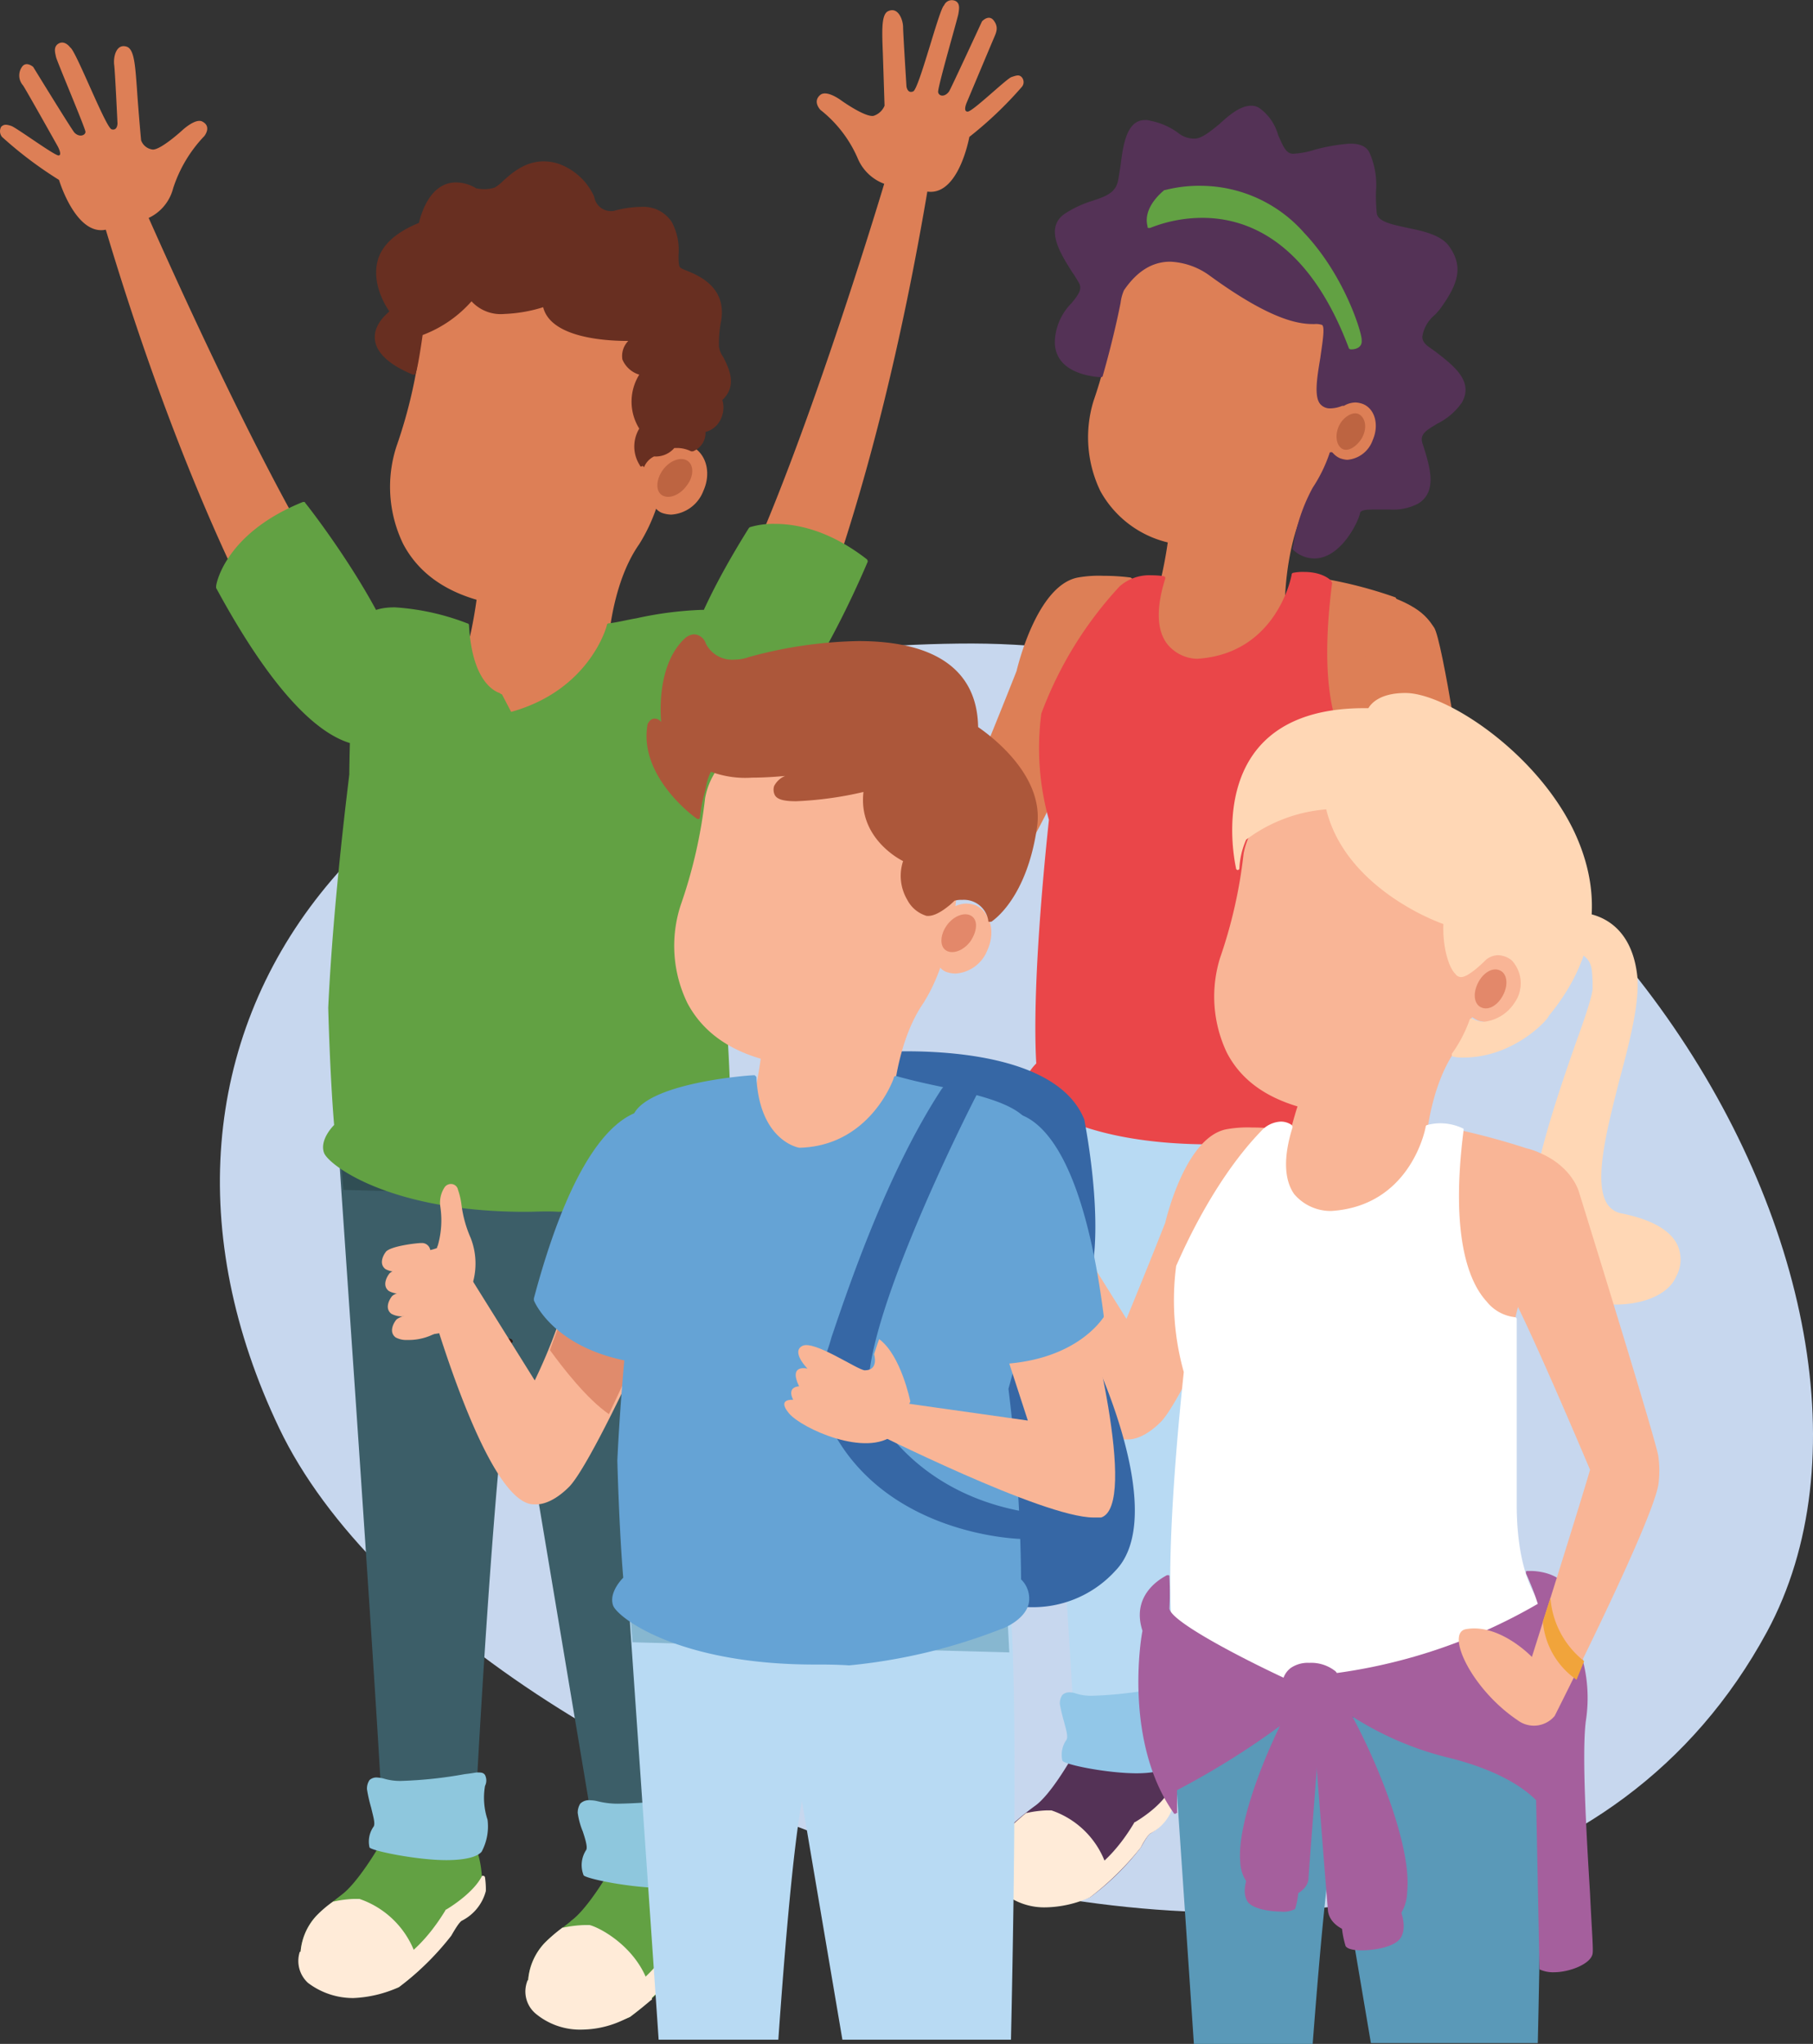 <svg xmlns="http://www.w3.org/2000/svg" viewBox="0 0 215.09 242.44"><rect x="0" y="0" width="215.09" height="242.44" fill="#333333" stroke="none"/><defs><style>.cls-1{fill:#c7d7ee;}.cls-2{fill:#dd7f56;}.cls-3{fill:#62a143;}.cls-4{opacity:0.6;}.cls-5{fill:#a85234;}.cls-6{fill:#682f21;}.cls-7{fill:#ffebd8;}.cls-8{fill:#3c5e68;}.cls-9{fill:#304e54;}.cls-10{fill:#341d16;}.cls-11{fill:#8ec7dd;}.cls-12{fill:#543256;}.cls-13{fill:#b8daf3;}.cls-14{fill:#ea4649;}.cls-15{fill:#92c7e8;}.cls-16{fill:#f9b596;}.cls-17{fill:#ffd7b5;}.cls-18{fill:#d36b4c;}.cls-19{fill:#5a99b8;}.cls-20{fill:#3f819c;}.cls-21{fill:#fff;}.cls-22{fill:#a55f9d;}.cls-23{fill:#f1a43b;}.cls-24{fill:#3667a5;}.cls-25{fill:#ac573a;}.cls-26{fill:#e08b6c;}.cls-27{fill:#65a3d5;}.cls-28{opacity:0.4;}</style></defs><g id="Capa_2" data-name="Capa 2"><g id="Capa_1-2" data-name="Capa 1"><path class="cls-1" d="M113.64,76.34c-72.3.9-102.5,47.1-80.5,93.1s141,89.6,176.5,24.1C231.34,153.34,186,75.34,113.64,76.34Z"/><path class="cls-2" d="M93.74,80.94h0L84,76.34c-.1,0-.1-.1-.1-.2v-.2c8-10.6,21.3-55,21.4-55.5a.22.22,0,0,1,.2-.2h.1l4.4,1.1c.1,0,.2.2.2.3-6.7,40.2-16.2,59-16.3,59.2S93.84,80.94,93.74,80.94Z"/><path class="cls-2" d="M35.24,81.64c-.1,0-.2,0-.2-.1s-11.8-17.7-23.2-56.7c0-.1,0-.3.1-.3l4.2-1.6h.1a.22.22,0,0,1,.2.2c.2.4,18.6,43,27.9,52.6.1.1.1.1.1.2s-.1.1-.1.2l-9,5.7C35.34,81.64,35.24,81.64,35.24,81.64Z"/><path class="cls-3" d="M43.44,88.44c-3.5,0-9.4-3.2-17.8-18.7v-.2c0-.3,1.1-6.3,10.3-10H36c.1,0,.2,0,.2.1.6.7,13.8,17.7,12,25.2a4.22,4.22,0,0,1-2.3,2.9h0A4.69,4.69,0,0,1,43.44,88.44Z"/><path class="cls-2" d="M60.74,85.64h-.2c-4-.4-5.5-6.5-5.6-6.8v-.1a55.24,55.24,0,0,0,1.6-7.6q-6.15-1.8-8.7-6.6a15.52,15.52,0,0,1-.8-11.6,58.3,58.3,0,0,0,2.9-12.7c1.1-6.1,8.1-8.8,14.1-8.8,5.3,0,9.9,2,12.4,5.4,3.8,5.3,3.7,12.2,3.2,16.2a3.08,3.08,0,0,1,1.3-.3,3.59,3.59,0,0,1,1.1.2c1.7.8,2.4,3.1,1.4,5.3a4.36,4.36,0,0,1-3.8,2.8h0a3.59,3.59,0,0,1-1.1-.2,1.79,1.79,0,0,1-.7-.5,20.65,20.65,0,0,1-2,4.2C72,70,72,78.84,72,78.94a.35.35,0,0,1-.1.2,30.18,30.18,0,0,0-5.6,3.7C63.94,84.34,62.24,85.64,60.74,85.64Z"/><g class="cls-4"><path class="cls-5" d="M81.44,57.64c-.8,1.1-2.1,1.6-2.9,1.1s-.7-1.9.1-3,2.1-1.6,2.9-1.1S82.34,56.54,81.44,57.64Z"/></g><path class="cls-6" d="M76.14,55.34c-.1,0-.2,0-.2-.1a4.11,4.11,0,0,1-.1-4.4,6.06,6.06,0,0,1,0-6.4,3.16,3.16,0,0,1-2-1.8,2.54,2.54,0,0,1,.7-2.2h-.1c-2.7,0-9.1-.4-10-4a17.51,17.51,0,0,1-4.6.8,4.7,4.7,0,0,1-3.9-1.5,14.59,14.59,0,0,1-5.8,4c-.1.7-.5,3.5-.8,4.5,0,.1-.1.1-.1.2H49c-.2-.1-4.1-1.5-4.5-4-.2-1.2.4-2.4,1.7-3.5-.5-.7-2.1-3.3-1.4-6,.5-1.9,2.2-3.4,4.9-4.5.2-.8,1.2-4.8,4.4-4.8a4.67,4.67,0,0,1,2.4.7h0a5.85,5.85,0,0,0,1,.1,3.73,3.73,0,0,0,1.2-.2,4.43,4.43,0,0,0,.9-.7c1-.9,2.6-2.4,4.9-2.4a5.66,5.66,0,0,1,1.8.3,7.33,7.33,0,0,1,4.2,3.9,2,2,0,0,0,1.9,1.7,1.7,1.7,0,0,0,.7-.1,12.39,12.39,0,0,1,3-.4,4,4,0,0,1,3.6,1.8,7,7,0,0,1,.8,3.9c0,.6,0,1.3.2,1.5a3.33,3.33,0,0,0,.6.3c1.5.6,5.1,2,4.2,6.3a13.54,13.54,0,0,0-.2,2.8,2.77,2.77,0,0,0,.5,1.2c.7,1.4,1.7,3.4-.1,5.1a3.21,3.21,0,0,1-.2,2.3,2.77,2.77,0,0,1-1.8,1.5,2.35,2.35,0,0,1-1.5,2.3H82a3.72,3.72,0,0,0-1.7-.4H80a2.9,2.9,0,0,1-2.4,1,2.41,2.41,0,0,0-1.2,1.3c-.1-.2-.2-.2-.3-.1Z"/><path class="cls-3" d="M69.44,240.44a8,8,0,0,1-5.5-1.8,3.84,3.84,0,0,1-1.3-3,7.24,7.24,0,0,1,2-5.2c1.1-1.1,3.1-2.5,3.1-2.6,2-1.4,4.7-6.1,4.7-6.1s.1-.1.2-.1l10.9-.6c.1,0,.1,0,.2.1,1.2,1.6,1.4,4.8,1.2,6.5a5,5,0,0,1-2.5,3.5,4.62,4.62,0,0,0-1.3,1.8,34.67,34.67,0,0,1-6.4,6.3,13.86,13.86,0,0,1-5.3,1.2Z"/><path class="cls-7" d="M69.44,240.44a8,8,0,0,1-5.5-1.8,3.84,3.84,0,0,1-1.3-3,7.24,7.24,0,0,1,2-5.2,18.11,18.11,0,0,1,2.1-1.8h.1a14.87,14.87,0,0,1,2.5-.3h.6c1.3.3,6.6,3.1,7.4,8.7,0,.1,0,.2-.1.2-1.4,1.2-2.5,2-2.5,2a13.86,13.86,0,0,1-5.3,1.2Z"/><path class="cls-7" d="M69.14,240.74a8.23,8.23,0,0,1-5.6-1.9,3.43,3.43,0,0,1-1-3.8.22.22,0,0,1,.2-.2h0a.35.35,0,0,1,.2.1l.1.3c.4,1,.8,2,3.2,2.5a7.63,7.63,0,0,0,2.2.3c2.6,0,7.5-1.1,11.8-8.2a.1.1,0,0,1,.1-.1s3.2-1.9,4.4-4.1c0-.1.1-.1.2-.1h0a.22.22,0,0,1,.2.2,5,5,0,0,1,.1,1.7c-.2,1.7-2.3,3.5-2.9,3.7a4.62,4.62,0,0,0-1.3,1.8,34.67,34.67,0,0,1-6.4,6.3,11.69,11.69,0,0,1-5.5,1.5Z"/><path class="cls-3" d="M42.14,236.74c-3.5,0-5.2-1.6-5.2-1.7a4.1,4.1,0,0,1-1.3-2.8,7.11,7.11,0,0,1,1.9-5c1-1,2.9-2.4,3-2.5,1.9-1.4,4.5-5.8,4.5-5.9s.1-.1.2-.1l10.5-.6c.1,0,.1,0,.2.1,1.1,1.5,1.4,4.6,1.2,6.2a5.45,5.45,0,0,1-2.4,3.4c-.3.1-.9,1.1-1.3,1.8a32.93,32.93,0,0,1-6.2,6.1A14,14,0,0,1,42.14,236.74Z"/><path class="cls-7" d="M42.14,236.74c-3.5,0-5.2-1.6-5.2-1.7a4.1,4.1,0,0,1-1.3-2.8,7.11,7.11,0,0,1,1.9-5,13.15,13.15,0,0,1,2-1.7h.1a12.91,12.91,0,0,1,2.4-.3h.6a10.71,10.71,0,0,1,7.1,8.3c0,.1,0,.1-.1.2a19,19,0,0,1-2.4,1.9A12.37,12.37,0,0,1,42.14,236.74Z"/><path class="cls-7" d="M41.94,237a8.86,8.86,0,0,1-5.4-1.8,3.52,3.52,0,0,1-1-3.6c0-.1.1-.1.2-.1h0a.35.35,0,0,1,.2.1l.2.2c.4,1,.8,1.9,3.1,2.4a7.63,7.63,0,0,0,2.2.3c2.5,0,7.2-1,11.4-7.9a.1.1,0,0,1,.1-.1s3.1-1.8,4.2-3.9c0-.1.1-.1.2-.1h0a.22.22,0,0,1,.2.2,9.74,9.74,0,0,1,.1,1.6,5.48,5.48,0,0,1-2.8,3.5c-.3.1-.9,1.1-1.3,1.8a32.93,32.93,0,0,1-6.2,6.1,14.61,14.61,0,0,1-5.4,1.3Z"/><path class="cls-8" d="M77.74,221a17.71,17.71,0,0,1-6.8-1.2c-.1,0-.1-.1-.1-.2l-10-59.7c-2.3,12.3-4.6,57.5-4.6,58a.22.22,0,0,1-.2.2,11.42,11.42,0,0,1-3.3.5,22.68,22.68,0,0,1-7.1-1.4c-.1,0-.1-.1-.2-.2-.5-12.3-5.3-80.5-5.3-81.1,0-.1,0-.1.1-.2s.1-.1.2-.1l44.3-1.8a.22.22,0,0,1,.2.2c2.4,6.8-.2,82.6-.3,85.8a.22.22,0,0,1-.2.2A24.67,24.67,0,0,1,77.74,221Z"/><path class="cls-9" d="M85.44,142.34c-.2-4.3-.4-7.3-.8-8.4l-44.3,1.8s.1,2,.4,5.4"/><path class="cls-3" d="M62.34,143.74c-16.2,0-23.4-5.6-23.9-7s.8-2.9,1.2-3.3c-.5-5.9-.7-13.9-.7-13.9.6-13,2.5-27.5,2.5-27.7,0-.5.1-13.4,1.4-17.8.4-1.3,1.7-2,4-2a28.84,28.84,0,0,1,8.6,1.9.22.22,0,0,1,.2.2c.4,7.4,3.6,8,3.7,8.1s.1.1.2.1l1.1,2.1C70,81.84,72,74.24,72,74.14a.22.22,0,0,1,.2-.2c1-.1,2.1-.4,3.3-.6a42.81,42.81,0,0,1,7.7-1c2.1,0,3.5.4,4.3,1.3,2.5,2.7,2,4.7,2,4.8,1,10.4-4.2,32.4-4.3,32.6a197.51,197.51,0,0,1,1.5,22.5,3.17,3.17,0,0,1,.9,2.9c-.5,2-3.2,3-3.3,3a66.86,66.86,0,0,1-18,4.3C64.84,143.64,63.54,143.74,62.34,143.74Z"/><path class="cls-10" d="M60.54,159.34h0c-.1,0-5.3-1.9-8.3-2.7-.1,0-.2-.2-.2-.3s.2-.2.3-.2c3,.8,8.2,2.7,8.3,2.7s.2.2.2.3S60.64,159.34,60.54,159.34Z"/><path class="cls-11" d="M52.94,220.64c-3.5,0-8.8-1.1-9.1-1.5a3.07,3.07,0,0,1,.5-2.5c.2-.4-.1-1.3-.3-2.2a17.42,17.42,0,0,1-.5-2.2,1.8,1.8,0,0,1,.3-1.1,1.22,1.22,0,0,1,.9-.3,5.64,5.64,0,0,1,.7.1,6.71,6.71,0,0,0,2.3.3,50.81,50.81,0,0,0,7.4-.8c.9-.1,1.3-.2,1.5-.2.4,0,.7,0,.9.3a1.45,1.45,0,0,1,0,1.3,8.27,8.27,0,0,0,.3,4,6.33,6.33,0,0,1-.7,3.8C56.64,220.24,55.24,220.64,52.94,220.64Z"/><path class="cls-11" d="M78.74,223.94c-4,0-9.2-1.1-9.5-1.5a3.27,3.27,0,0,1,.3-3c.2-.3-.1-1.3-.4-2.2a9,9,0,0,1-.6-2.2,2,2,0,0,1,.3-1.1,1.46,1.46,0,0,1,1.2-.4,3.78,3.78,0,0,1,.8.1,9.87,9.87,0,0,0,2.8.3,59.61,59.61,0,0,0,9.1-.9c1-.1,1.6-.2,1.8-.2.5,0,.9,0,1.2.4s.2.7-.1,1.3c-.4,1.1-.1,2.1.4,3.9a4.53,4.53,0,0,1-.9,3.8C83.94,223.44,81.84,223.94,78.74,223.94Z"/><path class="cls-3" d="M85.54,89.74a4.58,4.58,0,0,1-2.4-.8h0a4,4,0,0,1-2.2-2.6c-1.2-3.1-.8-9.8,7.9-23.7l.1-.1a9.58,9.58,0,0,1,3-.4c2.5,0,6.4.7,10.9,4.2a.37.37,0,0,1,.1.3C102.54,67.54,93.34,89.74,85.54,89.74Z"/><path class="cls-2" d="M106.94,22.14a5.47,5.47,0,0,1-5.2-3.4,14.76,14.76,0,0,0-4.4-5.7s-1-1,0-1.8c.8-.6,2.5.7,2.5.7s2.8,2,3.8,1.8a2.1,2.1,0,0,0,1.3-1.2s-.1-3.2-.2-6.2c-.1-2.6-.2-4.6.6-5,1.2-.6,1.8,1,1.8,1.9,0,.6.4,7,.4,7s.1.9.8.6S111.44,1,112,.64a1,1,0,0,1,1.4-.5c.5.3.4.9.3,1.5s-2.5,8.8-2.4,9.3.8.6,1.3-.1c.2-.3,3.9-8.3,3.9-8.3s.8-.9,1.4-.1.3,1.4,0,2.1-3.2,7.6-3.2,7.6-.5,1.1.1,1.1,4.6-3.9,5.2-4.1.9-.3,1.2,0a.88.88,0,0,1,0,1.2,45.86,45.86,0,0,1-6.2,5.9s-1.4,7.9-5.7,6.3"/><path class="cls-2" d="M15.84,26.34a5.35,5.35,0,0,0,4.7-4,16.11,16.11,0,0,1,3.7-6.2s.9-1.1-.2-1.7c-.8-.5-2.4,1-2.4,1s-2.5,2.3-3.5,2.3a1.66,1.66,0,0,1-1.4-1.1s-.3-3.2-.5-6.2c-.2-2.6-.3-4.6-1.2-4.9-1.2-.4-1.6,1.1-1.5,2.1.1.6.4,7,.4,7s0,.9-.7.7S9,6,8.34,5.64c0,0-.7-1-1.5-.4-.5.4-.3,1-.2,1.5s3.5,8.5,3.5,8.9-.7.7-1.3.1c-.3-.3-4.9-7.8-4.9-7.8s-.9-.8-1.4.1a1.77,1.77,0,0,0,.2,2.1c.4.6,4.1,7.2,4.1,7.2s.6,1.1.1,1.1-5-3.3-5.6-3.5-.9-.2-1.2.1a1.07,1.07,0,0,0,.1,1.2A47.08,47.08,0,0,0,7,21.34s2.3,7.7,6.4,5.6"/><path class="cls-2" d="M116.24,105.34h-.3c-5.7,0-12.5-25.1-12.8-26.1a.37.37,0,0,1,.1-.3l4-1.6h.1c.1,0,.2,0,.2.1L116,91c2.6-6.3,4.6-11.4,4.6-11.4.1-.4,2.4-10.2,7.3-11.1a14.17,14.17,0,0,1,3-.2,25.16,25.16,0,0,1,3.2.2c.1,0,.1.1.2.1v.2L128.24,88c-.3.6-5.9,12.9-8.1,15.2C118.34,105,116.94,105.34,116.24,105.34Z"/><path class="cls-10" d="M117.44,94.44a.22.22,0,0,1-.2-.2,16.57,16.57,0,0,0-1.8-3.8.22.22,0,1,1,.4-.2,13,13,0,0,1,1.9,4c-.1,0-.2.2-.3.2Z"/><path class="cls-2" d="M142.14,80.24h-.5c-2.3-.5-3.9-1.5-4.7-3-1.4-2.6,0-5.7.1-5.9a52,52,0,0,0,1.5-7,12.43,12.43,0,0,1-8-6.1,14.68,14.68,0,0,1-.8-10.7,52.1,52.1,0,0,0,2.6-11.7c1-5.6,7.4-8.1,13-8.1,4.9,0,9.2,1.8,11.4,4.9,3.5,4.9,3.4,11.3,2.9,14.9a2.54,2.54,0,0,1,1.2-.2,3,3,0,0,1,1,.2c1.6.7,2.2,2.9,1.3,4.9a4.2,4.2,0,0,1-3.5,2.6h0a4.25,4.25,0,0,1-1.1-.2,2.51,2.51,0,0,1-.7-.4,16.76,16.76,0,0,1-1.9,3.8c-3.5,5-3.5,13.2-3.5,13.3C151.24,76.54,144.84,80.24,142.14,80.24Z"/><g class="cls-4"><path class="cls-5" d="M161.64,51.84c-.6,1.1-1.7,1.8-2.4,1.4s-.9-1.6-.4-2.7,1.7-1.8,2.4-1.4S162.24,50.64,161.64,51.84Z"/></g><path class="cls-12" d="M155.94,66.24a3.64,3.64,0,0,1-2.5-1c-.1-.1-.1-.1-.1-.2l.1-.4a21,21,0,0,1,2.3-6.8,17.4,17.4,0,0,0,2-4.1c0-.1.1-.1.2-.1h0c.1,0,.1,0,.2.1a2.41,2.41,0,0,0,.8.6,2.92,2.92,0,0,0,.9.2,3.49,3.49,0,0,0,3-2.3c.8-1.8.3-3.7-1.1-4.3a2.92,2.92,0,0,0-.9-.2,2.73,2.73,0,0,0-1.4.4h-.2a3.93,3.93,0,0,1-1.4.3,1.5,1.5,0,0,1-1.1-.4c-.9-.8-.5-3.2-.1-5.6.2-1.5.6-3.7.2-3.9a2.22,2.22,0,0,0-.9-.1c-1.5,0-4.7-.1-12.5-5.8a8.55,8.55,0,0,0-4.6-1.6c-2.2,0-4,1.2-5.5,3.4a5.41,5.41,0,0,0-.4,1.5s-.7,3.7-2.1,8.6a.22.22,0,0,1-.2.2h0c-2-.1-5.5-.9-5.5-4.2a6.81,6.81,0,0,1,2-4.6c.9-1.1,1.3-1.7.8-2.5-.2-.3-.4-.7-.7-1.1-1.4-2.2-3.4-5.3-.9-7a13,13,0,0,1,3.2-1.5c1.5-.5,2.8-.9,3.1-2.4.1-.5.2-1.2.3-1.8.3-2.4.7-5.4,2.9-5.4a2,2,0,0,1,.7.1,8.07,8.07,0,0,1,3.2,1.4,3,3,0,0,0,2,.7h0c.8,0,1.8-.8,2.9-1.7,1.2-1.1,2.5-2.2,3.8-2.2a1.69,1.69,0,0,1,1,.3,5.84,5.84,0,0,1,2.2,3.2c.6,1.3.9,2.2,1.8,2.2a10.54,10.54,0,0,0,2.6-.5,22,22,0,0,1,4.1-.7c1.2,0,1.9.3,2.3,1a9.37,9.37,0,0,1,.8,4.7,21.75,21.75,0,0,0,.1,2.6c.2,1,1.9,1.3,3.7,1.7,2,.4,4,.9,4.9,2.2,1.7,2.4,1,4.4-.8,7a8.7,8.7,0,0,1-.9,1.1,4.16,4.16,0,0,0-1.5,2.6c0,.5.3.9.9,1.3l.7.5c2.2,1.7,4.5,3.5,3.1,6a7.63,7.63,0,0,1-2.9,2.5c-1.3.8-2.1,1.2-1.8,2.3l.2.6c.7,2.3,1.6,5.2-.7,6.6a6.36,6.36,0,0,1-3.3.7h-2.1c-1.2,0-1.5.2-1.5.5C161,62.24,158.94,66.24,155.94,66.24Z"/><path class="cls-3" d="M160.34,41.44h-.1a.35.35,0,0,1-.2-.1c-4.8-12.8-12.1-15.5-17.4-15.5a16.83,16.83,0,0,0-6.2,1.2h-.2c-.1,0-.1-.1-.1-.2-.6-2.3,1.9-4.2,2-4.3h.1a16.25,16.25,0,0,1,4.3-.5,16.42,16.42,0,0,1,12.2,5.6c4.9,5.2,6.9,12.1,6.8,12.7C161.64,41.14,160.94,41.44,160.34,41.44Z"/><path class="cls-2" d="M163.14,92.64H163c-.1-.1-9.8-5.7-5.6-23.7a.22.22,0,0,1,.2-.2h0a51.84,51.84,0,0,1,7.9,2.1.1.1,0,0,1,.1.1,11.68,11.68,0,0,1,1.3,10.8c-1.8,5.3-3.6,10.7-3.6,10.7s0,.2-.2.2Z"/><path class="cls-12" d="M124.34,225.94a7.19,7.19,0,0,1-5.1-1.7,3.67,3.67,0,0,1-1.2-2.8,6.81,6.81,0,0,1,1.8-4.8,32.79,32.79,0,0,1,2.9-2.4c1.9-1.3,4.3-5.6,4.4-5.7s.1-.1.2-.1l10.2-.5c.1,0,.1,0,.2.1,1.1,1.5,1.3,4.5,1.1,6.1a4.86,4.86,0,0,1-2.3,3.3c-.3.1-.8,1-1.2,1.7a30.47,30.47,0,0,1-6,5.9,16.06,16.06,0,0,1-5,.9Z"/><path class="cls-7" d="M124.34,225.94a8,8,0,0,1-5.1-1.6,3.67,3.67,0,0,1-1.2-2.8,6.81,6.81,0,0,1,1.8-4.8c.5-.5,1.3-1.2,1.9-1.7h.1a13.06,13.06,0,0,1,2.3-.3h.6a10.38,10.38,0,0,1,6.9,8.1c0,.1,0,.1-.1.2a24.53,24.53,0,0,1-2.3,1.9,13,13,0,0,1-4.9,1Z"/><path class="cls-7" d="M124.14,226.24a7.67,7.67,0,0,1-5.2-1.8,3.36,3.36,0,0,1-1-3.5c0-.1.1-.1.2-.1h0a.35.35,0,0,1,.2.1l.1.3c.4,1,.8,1.9,3,2.4a6.52,6.52,0,0,0,2.1.3c2.4,0,7-1,11-7.7a.1.1,0,0,1,.1-.1s3-1.7,4.1-3.8c0-.1.1-.1.2-.1h0a.22.22,0,0,1,.2.2,9.15,9.15,0,0,1,.1,1.6,5.42,5.42,0,0,1-2.7,3.4c-.3.1-.9,1.1-1.2,1.7a34.23,34.23,0,0,1-6,5.9,13.41,13.41,0,0,1-5.2,1.2Z"/><path class="cls-13" d="M158.84,210.74a16.69,16.69,0,0,1-6.6-1.2c-.1,0-.1-.1-.1-.2l-9.7-57.9c-2.2,11.9-4.4,55.7-4.5,56.2a.22.22,0,0,1-.2.2,10.23,10.23,0,0,1-3.2.5h0a18.87,18.87,0,0,1-6.9-1.4c-.1,0-.1-.1-.1-.2-.5-11.9-5.1-78-5.2-78.7,0-.1,0-.1.1-.2a.35.35,0,0,1,.2-.1l43-1.8a.22.22,0,0,1,.2.2c2.3,6.6-.2,80.1-.3,83.2a.22.22,0,0,1-.2.2A17.85,17.85,0,0,1,158.84,210.74Z"/><path class="cls-14" d="M143.64,135.74c-15,0-21.3-4.7-21.9-6.4-.5-1.4.8-2.8,1.2-3.2-.6-10.4,1.5-28.7,1.5-28.9a31.52,31.52,0,0,1-.9-12.6,45.46,45.46,0,0,1,9.3-15.1,5.34,5.34,0,0,1,3.8-1.3,9.44,9.44,0,0,1,1.4.1c.1,0,.1.1.2.1v.2c-1.1,3.5-1,6.1.2,7.7a4.67,4.67,0,0,0,3.6,1.8c9.5-.6,11.2-9.9,11.2-10a.22.22,0,0,1,.2-.2,5.7,5.7,0,0,1,1.3-.1c2.2,0,3.2,1,3.2,1.1s.1.1.1.2c-1.6,12.5.4,17.8,2.4,20a4.64,4.64,0,0,0,3.3,1.8c.1,0,.1,0,.2.1a.35.35,0,0,1,.1.2v22c0,9.7,3.4,12.5,3.5,12.5l.1.1a4.29,4.29,0,0,1,.2,3.8,4,4,0,0,1-2.6,1.9,62.85,62.85,0,0,1-17.5,4.1C146.34,135.64,144.94,135.74,143.64,135.74Z"/><path class="cls-15" d="M134.84,210.34c-3.4,0-8.5-1-8.8-1.5a3.07,3.07,0,0,1,.5-2.5c.2-.4-.1-1.3-.3-2.1a20.93,20.93,0,0,1-.5-2.1,1.8,1.8,0,0,1,.3-1.1,1.22,1.22,0,0,1,.9-.3,2.18,2.18,0,0,1,.6.1,6.08,6.08,0,0,0,2.2.3,49.46,49.46,0,0,0,7.2-.8c.9-.1,1.3-.2,1.4-.2.3,0,.7,0,.9.3a1.45,1.45,0,0,1,0,1.3,7.45,7.45,0,0,0,.3,3.8,5.28,5.28,0,0,1-.7,3.7C138.44,209.94,137,210.34,134.84,210.34Z"/><path class="cls-2" d="M162.74,87.94l5.9,27.5-7.4,20.7,2.9,2.2s11.2-17.5,11.9-22.7-2.2-21.6-2.2-21.6-2.7-18.1-3.7-19.6-2.2-3.1-8.9-4.8"/><path class="cls-16" d="M133.84,170.74h-.3c-5.7,0-12.5-25.1-12.8-26.1a.37.37,0,0,1,.1-.3l4-1.6h.1c.1,0,.2,0,.2.1l8.5,13.6c2.6-6.3,4.6-11.4,4.6-11.4.1-.4,2.4-10.2,7.3-11.1a14.17,14.17,0,0,1,3-.2,25.16,25.16,0,0,1,3.2.2c.1,0,.1.1.2.1v.2l-6.1,19.2c-.3.6-5.9,12.9-8.1,15.2C135.94,170.44,134.54,170.74,133.84,170.74Z"/><path class="cls-17" d="M191.64,154.74c-4.2,0-7.7-1.9-9.4-5.2-2.5-4.9,1.8-17.5,4.7-25.8,1.2-3.3,2.1-6,2-6.7v-.6c-.1-2.2-.1-2.8-2.7-4-.1,0-.2-.1-.1-.3l.6-3.7a.22.22,0,0,1,.2-.2h.3c1,0,6.2.4,7,7.5.3,3-.8,7.5-2.1,12.3-1.5,5.9-3.1,12.1-1.5,14.7a2.56,2.56,0,0,0,1.8,1.2c3.4.7,5.6,1.9,6.5,3.6a4.15,4.15,0,0,1-.1,3.9C198,153.44,195.14,154.74,191.64,154.74Z"/><path class="cls-16" d="M155.84,148.74c-4.1-.3-4.3-8.6-4.3-8.9,1.2-4.4,2.1-7.8,2.4-8.6-4-1.2-6.8-3.3-8.4-6.4a15.49,15.49,0,0,1-.8-11.2,57,57,0,0,0,2.8-12.4c1.1-5.9,7.8-8.6,13.6-8.6,5.2,0,9.6,1.9,12,5.2,3.7,5.1,3.6,11.9,3.1,15.7a2.77,2.77,0,0,1,1.3-.3,3.59,3.59,0,0,1,1.1.2c1.7.7,2.3,3,1.4,5.1a4.27,4.27,0,0,1-3.6,2.7h0a3.59,3.59,0,0,1-1.1-.2,4.35,4.35,0,0,1-.7-.4,18.58,18.58,0,0,1-2,4c-3.7,5.3-3.7,13.9-3.7,14v.1c-3,4.5-10,10-12.8,10Z"/><g class="cls-4"><path class="cls-18" d="M178.34,118c-.6,1.2-1.7,1.9-2.6,1.5s-1-1.7-.4-2.9,1.7-1.9,2.6-1.5S178.94,116.84,178.34,118Z"/></g><path class="cls-17" d="M173.64,125.44a4.87,4.87,0,0,1-1.2-.1.35.35,0,0,1-.2-.1V125a16.31,16.31,0,0,0,2.1-4c0-.1.1-.1.1-.2h.2a2.77,2.77,0,0,0,1.4.4,4.94,4.94,0,0,0,3.6-2.2,4,4,0,0,0-.3-5.1h0a2.74,2.74,0,0,0-1.6-.6,2.39,2.39,0,0,0-1.4.5c-.3.3-2.1,2.1-3,2.1a.87.87,0,0,1-.7-.4c-.8-.8-1.5-3.2-1.4-5.9-1.5-.5-11.7-4.6-13.9-13.6a18.24,18.24,0,0,0-9.5,3.6h0a9.4,9.4,0,0,0-.8,3.4.22.22,0,0,1-.2.2h0a.22.22,0,0,1-.2-.2c0-.1-2-8.4,2.4-14,2.6-3.3,6.9-5,12.8-5h.5c.3-.5,1.3-1.8,4.4-1.8,4.8,0,15.5,7,20,16.4,2.5,5.3,4.1,13.3-3,21.9C183.74,120.84,179.64,125.44,173.64,125.44Z"/><path class="cls-17" d="M158.44,89.14s-1.8,4.2-.7,7.6"/><path class="cls-17" d="M163.14,84.54a19.89,19.89,0,0,1,5.1,0"/><path class="cls-17" d="M175,114.94a13.3,13.3,0,0,1-.9-4"/><path class="cls-16" d="M179.14,158.14H179c-.1-.1-10.8-6-6.6-24a.22.22,0,0,1,.2-.2h.1a85.69,85.69,0,0,1,9.7,2.7c.1.1,2.8,1.5.6,8.1-1.8,5.3-3.6,13.1-3.6,13.2s-.1.1-.1.2Z"/><path class="cls-19" d="M155.74,242.34c.8-10.4,1.7-20.6,2.6-25.4l4.3,25.4h19.8c.5-21.7.7-47-.6-50.7a.22.22,0,0,0-.2-.2l-43,1.8c-.1,0-.1,0-.2.1a.35.35,0,0,0-.1.2c0,.4,1.8,26.5,3.3,48.9h14.1v-.1Z"/><path class="cls-20" d="M182.34,199.84c-.2-4.1-.4-7.1-.8-8.1l-43,1.8s.1,1.9.4,5.2C144,201.74,158.24,207.64,182.34,199.84Z"/><path class="cls-10" d="M154.74,215a.22.22,0,0,1-.2-.2,72.1,72.1,0,0,1,1.2-16.4c0-.1.1-.2.3-.2s.2.1.2.3a71.15,71.15,0,0,0-1.2,16.3c-.1.1-.2.2-.3.2Z"/><path class="cls-10" d="M153.34,214.64a.22.22,0,0,1-.2-.2c0-.1-1.7-5.7,0-16,0-.1.1-.2.3-.2a.22.22,0,0,1,.2.2c-1.7,10.2,0,15.7,0,15.8s-.1.4-.3.4Z"/><path class="cls-10" d="M139.44,210.44h0a.27.27,0,0,1-.3-.3c.1-4.9,3.2-14,3.3-14.4,0-.1.2-.2.3-.2s.2.2.2.3-3.2,9.4-3.3,14.2C139.74,210.24,139.64,210.44,139.44,210.44Z"/><path class="cls-10" d="M180.84,208.44a5.58,5.58,0,0,1-3.6-1.2c-3.4-2.7-3.4-8.9-3.4-9.2a.22.22,0,0,1,.2-.2h0a.22.22,0,0,1,.2.2c0,.1,0,6.2,3.3,8.8a5.71,5.71,0,0,0,5.2.9c.1,0,.3,0,.3.2s-.1.3-.2.3A15,15,0,0,1,180.84,208.44Z"/><path class="cls-10" d="M180.64,209.84a7.65,7.65,0,0,1-5.2-1.8c-3.6-3.3-3.2-9.7-3.1-10,0-.1.1-.2.3-.2s.2.1.2.3-.4,6.5,3,9.6c1.6,1.5,3.9,2,6.7,1.6.1,0,.3.1.3.2s-.1.3-.2.3Z"/><path class="cls-21" d="M159.64,201.24c-15,0-21.3-4.7-21.9-6.4-.5-1.4.8-2.8,1.2-3.2-.6-10.4,1.5-28.7,1.5-28.9a31.52,31.52,0,0,1-.9-12.6c.1-.1,3.9-9.6,10.1-16a3.33,3.33,0,0,1,2.3-1.1,2.22,2.22,0,0,1,1.3.4.37.37,0,0,1,.1.3c-1.1,3.5-1,6.2.2,7.9a5.67,5.67,0,0,0,4.4,2c9.5-.6,11.2-9.9,11.2-10a.22.22,0,0,1,.2-.2,5.9,5.9,0,0,1,1.4-.2,6.21,6.21,0,0,1,2.8.6c.1,0,.1.1.1.2-1.6,12.5.6,18,2.7,20.3a5,5,0,0,0,3.4,1.9.22.22,0,0,1,.2.2v22c0,9.7,3.4,12.5,3.5,12.5l.1.1a4.29,4.29,0,0,1,.2,3.8,4,4,0,0,1-2.6,1.9,62.85,62.85,0,0,1-17.5,4.1A18.71,18.71,0,0,1,159.64,201.24Z"/><path class="cls-22" d="M139.44,215.14c-.1,0-.2,0-.2-.1-5.9-8.4-3.9-20.7-3.7-21.6-1.5-4.6,2.8-6.5,2.9-6.6h.2c.1,0,.1.1.1.2s.1,1.6,0,3.7c-.1,1.5,9,6.2,14.7,8.8.1,0,.1.1.1.2v3.6c0,.1,0,.1-.1.2a95.47,95.47,0,0,1-13.8,8.8v2.6c.1,0,0,.1-.2.2C139.54,215,139.54,215.14,139.44,215.14Z"/><path class="cls-22" d="M184.34,233.94a3.81,3.81,0,0,1-1.6-.3c-.1,0-.1-.1-.1-.2l-.4-19.9c-.4-.4-3.1-3.3-10.6-5.1a37.94,37.94,0,0,1-13.6-6.5l-.1-.1-1.1-2.9v-.2c0-.1.1-.1.2-.1a64.91,64.91,0,0,0,25.4-8.4,29,29,0,0,0-1.4-3.6v-.2c0-.1.1-.1.2-.1h.3c.9,0,3.9.2,5,2.9a13.28,13.28,0,0,1,.3,5,17.73,17.73,0,0,1,1.3,9.9c-.5,3.9.1,13.9.5,20.5.2,4.2.4,6.6.3,7.1C188.74,232.94,186.24,233.94,184.34,233.94Z"/><path class="cls-22" d="M151.74,225.14a4.4,4.4,0,0,1-4.6-4.3c-.5-5.6,4.8-17.1,7.1-20.4,0-.1.1-.1.2-.1h.1l2.2,1.3c.1,0,.1.1.1.2s-1.4,17.9-1.6,20.9C155.24,224,153.74,225.14,151.74,225.14Z"/><path class="cls-22" d="M151.94,226.74c-1.2,0-3.5-.3-4-1.3-.7-1.3.2-3.1.2-3.2s.1-.1.2-.1h.2c1.3,0,4.4.1,5.4,1.2a.35.35,0,0,1,.1.2,8.32,8.32,0,0,1-.4,2.9A2.94,2.94,0,0,1,151.94,226.74Z"/><path class="cls-22" d="M161.64,229.34c-2.2,0-4-1.2-4.1-2.8-.3-3.4-1.9-24.1-1.9-24.3s0-.2.1-.2l2.6-1.5h.1c.1,0,.2,0,.2.1,2.8,3.9,9,17.3,8.3,23.8a5,5,0,0,1-5.3,4.9Z"/><path class="cls-22" d="M161.54,231.34c-1.1,0-1.7-.2-1.9-.5a11.47,11.47,0,0,1-.5-3.3c0-.1,0-.1.1-.2,1.1-1.2,4.7-1.4,6.2-1.4h.3a.35.35,0,0,1,.2.1c0,.1,1.1,2.2.3,3.7-.6,1.2-3.2,1.6-4.7,1.6Z"/><path class="cls-22" d="M152.54,201.64a.22.22,0,0,1-.2-.2s-.9-2.3.8-3.6a3.59,3.59,0,0,1,2.2-.6,4.6,4.6,0,0,1,3.1,1,.78.78,0,0,1,.2.8.1.1,0,0,1-.1.1,4.57,4.57,0,0,1-2.9,1.2H155a3.93,3.93,0,0,0-2.4,1.1c.1.2,0,.2-.1.2Z"/><path class="cls-22" d="M154.74,204.24a2.92,2.92,0,0,1-.9-.2,2.44,2.44,0,0,1-1.4-1.2,2.52,2.52,0,0,1,0-1.6c.1-.8.8-1.3,2-1.3h.6a4.23,4.23,0,0,0,2-.5,3.71,3.71,0,0,1,1.4-.4h.2a.72.72,0,0,1,.7.4,2.36,2.36,0,0,1,.1,1.4C158.64,202.34,156.74,204.24,154.74,204.24Z"/><path class="cls-16" d="M181.24,136.24c5.2,1.5,6.1,5.2,6.1,5.2s9.2,29.6,9.4,31.3a12.15,12.15,0,0,1,0,3.4c-.9,4.9-12.3,27.4-12.3,27.4a3.21,3.21,0,0,1-4.4.5c-5.5-3.7-8.6-10.4-6.1-10.8,4-.7,7.8,3.3,7.8,3.3s5.6-17.7,6.9-22.2c0,0-7.5-17.8-9.7-21.5"/><path class="cls-23" d="M183.94,189.54l-.9,2.8a9.34,9.34,0,0,0,4,6.9l.9-2.2A10.57,10.57,0,0,1,183.94,189.54Z"/><path class="cls-24" d="M122.64,190.64a10,10,0,0,1-3.3-.5c-.1,0-.1-.1-.2-.2l-6.8-30.4-10.5-34.3V125c0-.1.1-.1.2-.1s2.3-.2,5.5-.2c6.7,0,18.3,1.1,21.1,8.1.1.6,2.9,14.6,0,21l1.3,7.6c.3.7,8.6,18.5,2.4,24.9A13.21,13.21,0,0,1,122.64,190.64Z"/><path class="cls-16" d="M95.35,138.78c-5.3,0-6.7-5.4-6.7-5.5v-.1a55.24,55.24,0,0,0,1.6-7.6q-6.15-1.8-8.7-6.6a15.52,15.52,0,0,1-.8-11.6,58.3,58.3,0,0,0,2.9-12.7c1.1-6.1,8.1-8.8,14.1-8.8,5.3,0,9.9,2,12.4,5.4,3.8,5.3,3.7,12.2,3.2,16.2a3.08,3.08,0,0,1,1.3-.3,3.59,3.59,0,0,1,1.1.2c1.7.8,2.4,3.1,1.4,5.3a4.36,4.36,0,0,1-3.8,2.8h0a3.59,3.59,0,0,1-1.1-.2,1.79,1.79,0,0,1-.7-.5,20.65,20.65,0,0,1-2,4.2c-3.8,5.5-3.8,14.3-3.8,14.4a.35.35,0,0,1-.1.2,24.63,24.63,0,0,0-4.3,2.6c-2,1.4-3.9,2.6-5.3,2.7A3.2,3.2,0,0,0,95.35,138.78Z"/><g class="cls-4"><path class="cls-18" d="M115.14,111.64c-.8,1.1-2.1,1.6-2.9,1.1s-.7-1.9.1-3,2.1-1.6,2.9-1.1S115.94,110.44,115.14,111.64Z"/></g><path class="cls-25" d="M117.44,109.34h-.1c-.1,0-.1-.1-.1-.2a2.92,2.92,0,0,0-3.1-2.4,2.77,2.77,0,0,0-.9.1c-.3.3-1.9,1.8-3.1,1.8h-.2a3.8,3.8,0,0,1-2.3-1.9,5.59,5.59,0,0,1-.5-4.6c-1-.5-5.3-3.1-4.7-8.2a42.66,42.66,0,0,1-8,1.1c-1.4,0-2.2-.2-2.5-.7a1.42,1.42,0,0,1-.1-1.1,2.56,2.56,0,0,1,1.3-1.2c-1.1.1-2.5.2-3.9.2a11.76,11.76,0,0,1-4.9-.7,6.07,6.07,0,0,0-.6,1.9l-.2.8a16.37,16.37,0,0,0-.5,2.7.35.35,0,0,1-.1.2h-.2c-.1,0-7.1-5-5.9-11.3.1-.1.3-.6.8-.6a1,1,0,0,1,.8.4c-.2-2.3-.1-7.3,2.9-10a1.91,1.91,0,0,1,1-.4,1.56,1.56,0,0,1,1.4,1.1,3.48,3.48,0,0,0,3.4,1.9,5.08,5.08,0,0,0,1.7-.3,52.14,52.14,0,0,1,13-1.9c9.2,0,14.1,3.5,14.2,10.2,1,.7,7.9,5.5,7,11.8-1.2,8.5-5.2,11.1-5.3,11.2S117.54,109.34,117.44,109.34Z"/><path class="cls-25" d="M112.54,107.44a11.06,11.06,0,0,0,3-4.8"/><path class="cls-16" d="M63.64,178.44h-.3c-5.9,0-12.9-25.8-13.2-26.9a.37.37,0,0,1,.1-.3l4.1-1.7h.1c.1,0,.2,0,.2.1l8.8,14.1a64.46,64.46,0,0,0,4.4-12,.22.22,0,0,1,.2-.2h.1c.1,0,.1,0,.2.1l7.6,8.7a.19.19,0,0,1,0,.3c-.2.5-6.1,13.3-8.4,15.7-1.8,1.8-3.2,2.1-3.9,2.1Z"/><path class="cls-26" d="M65.24,160.14c1.6,2.2,4.4,5.8,7,7.6,1.8-3.8,3.4-7.3,3.4-7.3l-4.6-5.3-3.7-.7C66.84,156,66,157.94,65.24,160.14Z"/><path class="cls-27" d="M75.64,161.64c-9.7-1.4-12.2-7.1-12.3-7.4V154c5.2-19.5,11-22.4,14-22.4a4.28,4.28,0,0,1,1.5.3,3.85,3.85,0,0,1,2.9,2.2c3.5,6.9-5.3,26.4-5.7,27.3-.2.1-.3.2-.4.2Z"/><path class="cls-13" d="M92.34,241.94c.8-11.4,1.8-23,2.8-28.3l4.8,28.3h20c.5-22.9.8-50.4-.6-54.4a.22.22,0,0,0-.2-.2l-44.3,1.8c-.1,0-.1,0-.2.1a.35.35,0,0,0-.1.2c0,.4,2,29,3.6,52.5Z"/><g class="cls-28"><path class="cls-20" d="M119.74,196c-.2-4.3-.4-7.3-.8-8.4l-44.3,1.8s.1,2,.4,5.4"/></g><path class="cls-27" d="M96.64,197.44c-16.2,0-23.4-5.6-23.9-7s.8-2.9,1.2-3.3c-.5-5.9-.7-13.9-.7-13.9.6-13,2.5-27.5,2.5-27.7,0,0-1.1-8.2-.8-12.5.3-4.5,13.9-5.5,14.5-5.5h0c.1,0,.1,0,.2.1s.1.1.1.2c.4,7.5,5,8.3,5.1,8.3,8.4-.2,11.2-8.2,11.2-8.3a.22.22,0,0,1,.2-.2h.1c1.4.4,3.1.8,5,1.2,4.2.9,8.6,1.9,10.3,3.8,2.5,2.7,2,4.7,2,4.8.9,10.1-3.7,26.2-4,27.3a198.64,198.64,0,0,1,1.5,22.6,3.17,3.17,0,0,1,.9,2.9c-.5,2-3.2,3-3.3,3a66.86,66.86,0,0,1-18,4.3C99.24,197.44,97.94,197.44,96.64,197.44Z"/><path class="cls-24" d="M121.14,182.54c-.2,0-17.7-.4-23.5-15.3a11.52,11.52,0,0,1,.2-6.2,21.79,21.79,0,0,0,.8-2.4c2-5.9,6.6-19.6,13.1-29.5a2.57,2.57,0,0,1,1.9-.9,2.92,2.92,0,0,1,.9.2c.2,0,1.2.3,1.4.8a.45.45,0,0,1,0,.5c-.2.3-15.9,31-12.4,37.4.1.1,4.4,9.6,17.6,12.1.1,0,.1.1.2.1.1.2.8,1.8.4,2.7,0,.2-.2.4-.6.5Z"/><path class="cls-16" d="M48.54,158.64c-.1,0-.1,0-.2-.1s-.1-.1-.1-.2l.7-9.7c0-.1.1-.2.3-.2a6.55,6.55,0,0,0,2.6-.4.77.77,0,0,1,.1-.3,10.9,10.9,0,0,0,.3-4.6,3.3,3.3,0,0,1,.5-2.3.91.91,0,0,1,.8-.4.85.85,0,0,1,.8.7,8.47,8.47,0,0,1,.4,1.7,14.24,14.24,0,0,0,1.1,4,8.33,8.33,0,0,1,.2,5.5h0a20.42,20.42,0,0,1-.6,3,4.42,4.42,0,0,1-2.9,2.7C52.54,158.14,48.54,158.64,48.54,158.64Z"/><path class="cls-16" d="M47.14,150.84a2.65,2.65,0,0,1-1.4-.3c-.8-.6-.3-1.6,0-2,.4-.7,3.6-1.1,4.3-1.1a1,1,0,0,1,1,.8,1.42,1.42,0,0,1-.4,1.7,6.39,6.39,0,0,1-3.5.9Z"/><path class="cls-16" d="M48.34,158.94a2.65,2.65,0,0,1-1.4-.3c-.8-.6-.3-1.6,0-2,.4-.7,3.6-1.1,4.3-1.1a1,1,0,0,1,1,.8,1.42,1.42,0,0,1-.4,1.7,6.65,6.65,0,0,1-3.5.9Z"/><path class="cls-16" d="M47.84,156.14a2.65,2.65,0,0,1-1.4-.3c-.8-.6-.3-1.6,0-2,.4-.7,3.6-1.1,4.3-1.1a1,1,0,0,1,1,.8,1.42,1.42,0,0,1-.4,1.7c-.5.6-2.3.9-3.5.9Z"/><path class="cls-16" d="M47.54,153.44a2.65,2.65,0,0,1-1.4-.3c-.8-.6-.3-1.6,0-2,.4-.7,3.6-1.1,4.3-1.1a1,1,0,0,1,1,.8,1.42,1.42,0,0,1-.4,1.7,6.65,6.65,0,0,1-3.5.9Z"/><path class="cls-16" d="M129.74,180c-6,0-26.2-10.2-27.1-10.6-.1-.1-.2-.2-.1-.3l1.5-3c0-.1.1-.1.2-.1l17.7,2.5-4.1-12.6v-.2c0-.1.1-.1.2-.1l10.1-2.7h.2c.1,0,.1.1.1.2.7,2.6,6.7,25.4,2.2,26.9Z"/><path class="cls-27" d="M117.64,161.84a.22.22,0,0,1-.2-.2c-.3-.9-6.4-21.4-2-27.8a4.23,4.23,0,0,1,3.2-1.8,3.14,3.14,0,0,1,.9-.1c2.5,0,8.6,2.3,11.4,24.1v.2c-.2.2-3.4,5.5-13.3,5.6Z"/><path class="cls-16" d="M108,166.24s-1.1-5.5-3.7-7.4c0,0-.3.8-.6,1.8,0,0,.6,1.9-1.1,1.9-.8,0-6-3.6-7.4-2.9s.6,2.7.6,2.7-2.3-.6-1,2.1c0,0-1.5,0-.7,1.6,0,0-2-.2-.5,1.6s9.2,5.3,12.5,2.5"/></g></g></svg>